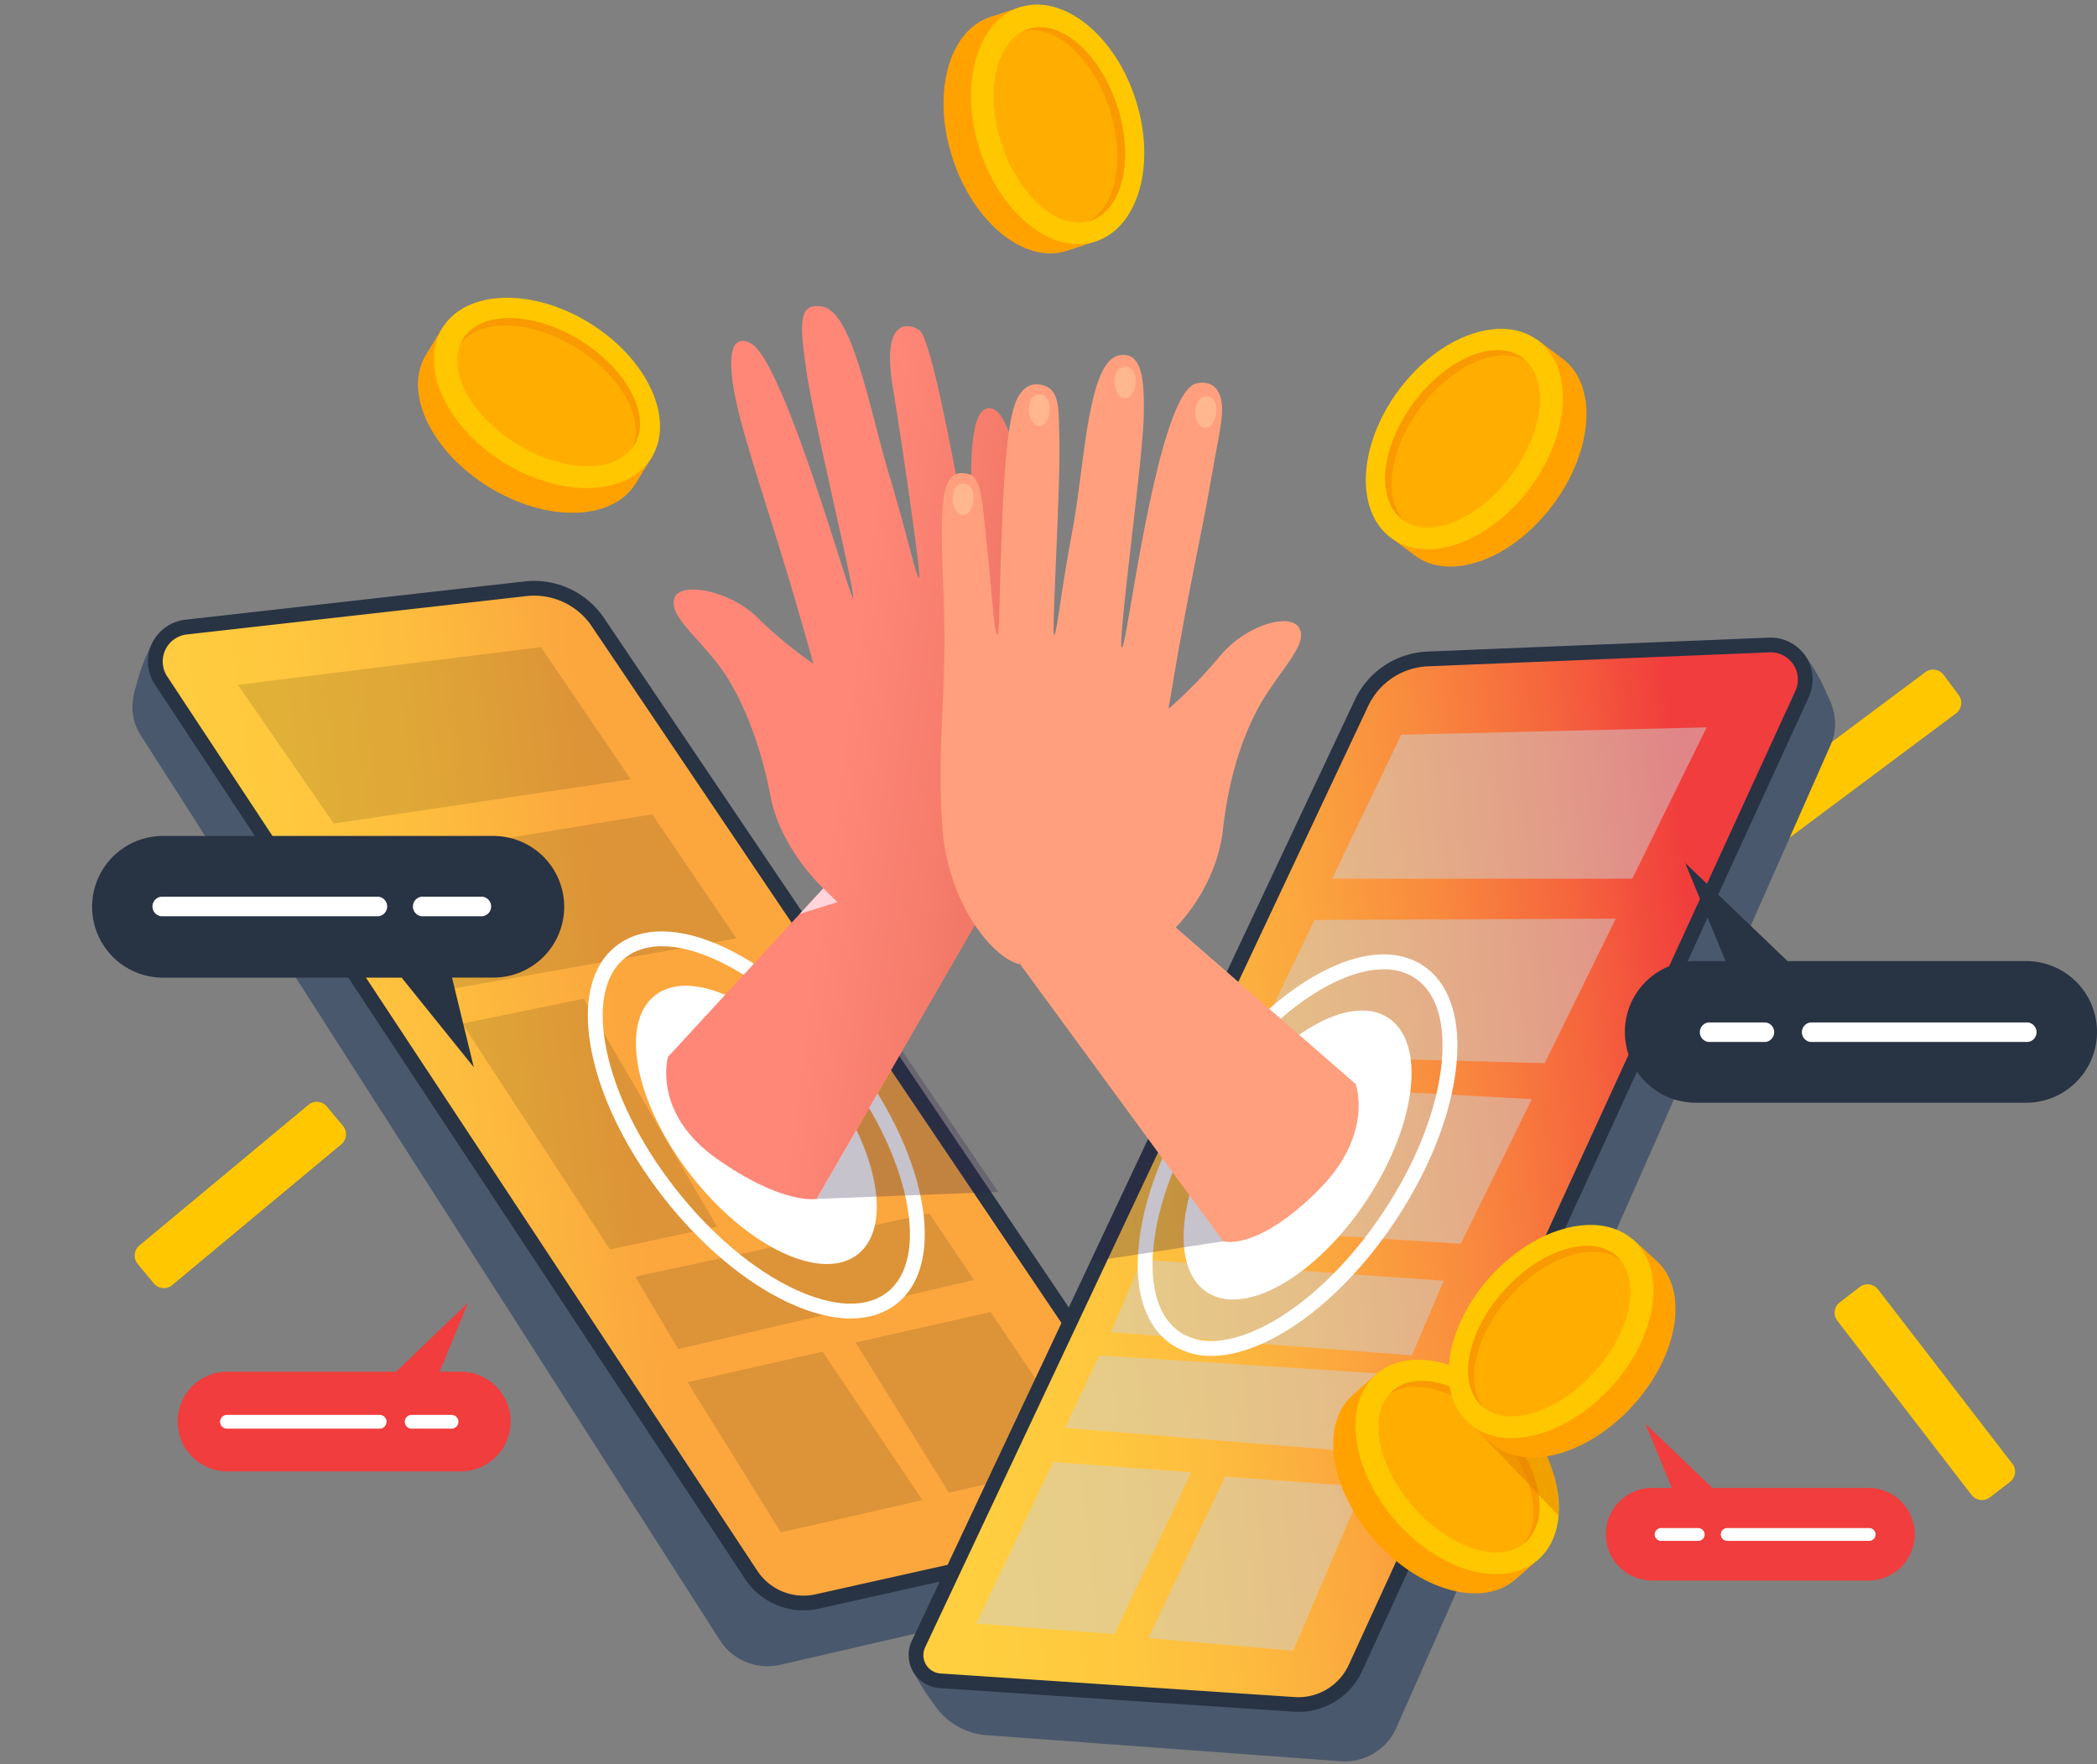 <svg width="296" height="249" fill="none" xmlns="http://www.w3.org/2000/svg"><rect width="100%" height="100%" fill="#808080" stroke="none"/><g clip-path="url(#a)"><path d="M134.487 22.426c-3.007-9.11-.634-18.076 5.287-20.025l4.334-1.43s9.019 5.851 11.82 14.392c2.521 7.653-.962 18.603-.953 18.601l-4.334 1.427c-5.92 1.952-13.152-3.846-16.154-12.965Z" fill="#FFA200"/><path d="M138.3 21.116c-2.955-9.127-.429-18.12 5.641-20.085 6.071-1.965 13.388 3.84 16.343 12.967s.429 18.12-5.642 20.085c-6.071 1.966-13.387-3.84-16.342-12.967Z" fill="#FFC700"/><path opacity=".65" d="M141.371 20.277c-2.427-7.47-.741-14.712 3.766-16.176 4.507-1.464 10.128 3.404 12.555 10.873 2.426 7.47.741 14.712-3.766 16.176-4.507 1.465-10.128-3.403-12.555-10.873Z" fill="#FFA200"/><path d="M156.585 15.34c-2.382-7.276-7.787-12.058-12.225-10.914.244-.126.497-.233.756-.321 4.499-1.49 10.125 3.351 12.567 10.816 2.443 7.466.778 14.723-3.721 16.215-.113.037-.231.067-.342.097 3.92-2.02 5.264-8.865 2.965-15.893Z" fill="#F89A00"/><path d="M219.165 71.305c5.763-7.67 6.395-16.92 1.413-20.667l-3.649-2.74s-10.407 2.655-15.81 9.843c-4.84 6.44-5.05 17.93-5.06 17.923l3.65 2.743c4.993 3.744 13.705.564 19.456-7.102Z" fill="#FFA200"/><path d="M196.332 75.914c-5.121-3.808-4.632-13.135 1.091-20.834 5.724-7.699 14.516-10.853 19.637-7.046 5.121 3.807 4.632 13.135-1.092 20.834-5.724 7.698-14.515 10.853-19.636 7.046Z" fill="#FFC700"/><path opacity=".65" d="M197.951 73.36c-3.8-2.832-3.076-10.233 1.616-16.53 4.693-6.298 11.577-9.109 15.377-6.277 3.8 2.831 3.076 10.232-1.616 16.53-4.693 6.297-11.577 9.108-15.377 6.276Z" fill="#FFA200"/><path d="M200.519 57.507c4.589-6.128 11.24-8.924 15.077-6.42a5.316 5.316 0 0 0-.613-.546c-3.784-2.853-10.664-.069-15.373 6.217-4.708 6.286-5.453 13.698-1.672 16.552.097.071.195.138.296.203-3.069-3.168-2.148-10.085 2.285-16.006Z" fill="#F89A00"/><path d="M69.02 68.758c-8.17-5.025-12.146-13.413-8.88-18.712l2.391-3.887s10.655-1.34 18.316 3.372c6.862 4.22 11.266 14.836 11.27 14.826.005-.009-1.866 3.037-2.391 3.888-3.266 5.31-12.535 5.539-20.706.513Z" fill="#FFA200"/><path d="M71.098 65.27c-8.145-5.067-12.016-13.568-8.645-18.986 3.371-5.418 12.708-5.702 20.853-.634 8.145 5.069 12.016 13.57 8.645 18.987-3.371 5.418-12.707 5.702-20.853.634Z" fill="#FFC700"/><path opacity=".65" d="M72.905 62.647c-6.673-4.142-10.056-10.764-7.557-14.79 2.499-4.026 9.934-3.932 16.607.21s10.056 10.764 7.557 14.79c-2.5 4.026-9.934 3.932-16.607-.21Z" fill="#FFA200"/><path d="M81.33 49.089c-6.513-4.024-13.726-4.19-16.381-.463.106-.253.23-.498.372-.733 2.475-4.04 9.899-3.97 16.58.158 6.681 4.128 10.092 10.749 7.615 14.79-.062.1-.129.198-.198.295 1.692-4.07-1.695-10.16-7.988-14.047Z" fill="#F89A00"/><path d="m259.692 183.833 2.803-2.16a1.835 1.835 0 0 1 1.371-.372 1.842 1.842 0 0 1 1.23.709l18.937 24.579a1.825 1.825 0 0 1 .391 1.349 1.824 1.824 0 0 1-.687 1.225l-2.847 2.188a1.84 1.84 0 0 1-1.371.372 1.847 1.847 0 0 1-1.231-.709l-18.934-24.577a1.842 1.842 0 0 1-.373-1.372 1.835 1.835 0 0 1 .711-1.232ZM274.353 95.266l2.118 2.838a1.852 1.852 0 0 1-.377 2.597l-24.861 18.562a1.822 1.822 0 0 1-1.355.371 1.82 1.82 0 0 1-1.215-.707l-2.144-2.879a1.853 1.853 0 0 1 .375-2.597l24.861-18.562a1.848 1.848 0 0 1 2.06-.109c.21.125.392.29.538.486ZM46.137 156.194l2.264 2.72a1.846 1.846 0 0 1-.231 2.613l-23.844 19.85a1.828 1.828 0 0 1-1.334.445 1.831 1.831 0 0 1-1.252-.642l-2.294-2.761a1.85 1.85 0 0 1 .232-2.613l23.846-19.843a1.844 1.844 0 0 1 1.354-.428 1.861 1.861 0 0 1 1.259.659Z" fill="#FFC700"/><path d="M21.731 90.326a27.689 27.689 0 0 0-2.544 6.608c-.837 2.477-.582 4.891.643 6.801l81.814 127.838a7.989 7.989 0 0 0 8.487 3.421l48.819-11.265a9.751 9.751 0 0 0 6.681-5.451 35.69 35.69 0 0 0 2.223-5.107l-56.377-4.625-89.746-118.22Z" fill="#4A586D"/><path d="m73.944 82.528-47.003 5.236a5.92 5.92 0 0 0-4.276 9.142l82.699 125.347a9.914 9.914 0 0 0 10.43 4.214l48.069-10.509a4.682 4.682 0 0 0 3.319-2.831 4.675 4.675 0 0 0-.462-4.338L85.137 87.706a11.892 11.892 0 0 0-11.193-5.178Z" fill="url(#b)"/><path d="M75.402 84.08c-.368 0-.735.02-1.1.062l-47.924 5.414a3.837 3.837 0 0 0-2.775 5.925l83.289 126.234a7.809 7.809 0 0 0 8.237 3.327l48.888-10.922a2.596 2.596 0 0 0 1.587-3.983L83.531 88.405A9.797 9.797 0 0 0 75.4 84.08h.002Zm-.002-2.081a11.886 11.886 0 0 1 9.861 5.242l82.07 121.733a4.673 4.673 0 0 1-2.856 7.169l-48.89 10.923a9.895 9.895 0 0 1-10.428-4.211L21.868 96.622a5.917 5.917 0 0 1 4.274-9.142l47.926-5.412c.444-.05.89-.076 1.337-.076l-.005.007Z" fill="#283344"/><g opacity=".34" fill="#000"><path opacity=".34" d="m76.37 91.346-42.789 5.32 13.534 19.576 41.908-6.239-12.652-18.657ZM92.07 114.95l-41.581 6.806 12.426 17.974 41.036-7.266-11.88-17.514ZM131.166 171.268l-41.497 8.943 6.071 10.213 41.746-9.755-6.32-9.401ZM139.822 185.193l-19.054 4.306 13.171 21.198 19.979-4.554-14.096-20.95ZM116.105 190.794 97.051 195.1l13.171 21.198 19.979-4.553-14.096-20.951ZM82.396 140.967l-17.149 3.513L86.1 176.374l15.095-3.24-18.8-32.167Z"/></g><path d="M97.587 165.964c-7.901-10.096-10.199-21.495-5.132-25.461 5.067-3.966 15.581 1.003 23.482 11.098 7.902 10.095 10.199 21.495 5.132 25.461-5.067 3.966-15.58-1.003-23.482-11.098Z" fill="#fff"/><path d="M120.083 186.113c2.511 0 4.699-.694 6.45-2.056 3.605-2.821 4.831-8.141 3.453-14.981-1.328-6.587-4.929-13.877-10.137-20.532-5.208-6.656-11.422-11.902-17.498-14.774-6.308-2.981-11.766-3.069-15.372-.245-3.605 2.824-4.833 8.143-3.453 14.982 1.328 6.586 4.926 13.876 10.137 20.534 5.21 6.658 11.422 11.903 17.5 14.771 3.238 1.526 6.263 2.301 8.92 2.301Zm-26.644-52.549c2.335 0 5.053.694 8.015 2.105 5.782 2.733 11.732 7.763 16.744 14.167 5.012 6.404 8.467 13.381 9.732 19.658 1.212 6.013.256 10.606-2.69 12.914-2.946 2.308-7.632 2.132-13.182-.49-5.782-2.736-11.73-7.766-16.742-14.17-5.011-6.404-8.466-13.381-9.731-19.658-1.215-6.013-.26-10.606 2.69-12.914 1.38-1.075 3.124-1.612 5.163-1.612Z" fill="#fff"/><path d="M254.494 92.137a27.589 27.589 0 0 1 3.525 6.143c1.207 2.312 1.325 4.745.405 6.82l-61.34 138.83a7.985 7.985 0 0 1-7.863 4.674l-49.954-3.677a9.763 9.763 0 0 1-7.435-4.367 35.635 35.635 0 0 1-2.976-4.706l55.007-13.182 70.631-130.535Z" fill="#4A586D"/><path d="m201.706 92.4 47.253-2a5.922 5.922 0 0 1 5.619 8.384l-62.595 136.508a9.906 9.906 0 0 1-9.662 5.754L133.211 238a4.676 4.676 0 0 1-3.92-6.658l62.142-132.119a11.894 11.894 0 0 1 10.273-6.822Z" fill="url(#c)"/><path d="M249.955 92.082h-.169l-48.196 1.97a9.771 9.771 0 0 0-8.474 5.622L130.59 232.517a2.596 2.596 0 0 0 2.177 3.7l49.981 3.33c.174.012.35.019.523.019a7.843 7.843 0 0 0 7.111-4.563l63.049-137.484a3.845 3.845 0 0 0-.253-3.664 3.835 3.835 0 0 0-3.216-1.773h-.007Zm.007-2.082a5.914 5.914 0 0 1 4.965 2.73 5.92 5.92 0 0 1 .395 5.651l-63.041 137.471a9.91 9.91 0 0 1-9.003 5.781c-.231 0-.439 0-.662-.023l-49.981-3.33a4.68 4.68 0 0 1-4.372-4.448 4.691 4.691 0 0 1 .44-2.21L191.24 98.788a11.89 11.89 0 0 1 10.273-6.817l48.18-1.966h.253l.016-.005Z" fill="#283344"/><g opacity=".7" fill="#D0D2D6"><path opacity=".7" d="m197.796 103.712 43.106-1.043-10.502 21.358h-42.37l9.766-20.315ZM185.555 129.857l42.525-.194-10.039 20.411-41.659-1.142 9.173-19.075ZM161.201 177.811l42.59 2.967-4.498 10.532-42.496-3.268 4.404-10.231ZM155.18 191.321l42.359 2.734-4.498 10.997-42.729-3.502 4.868-10.229ZM148.668 206.37l19.482 1.452-10.855 22.833-19.482-1.489 10.855-22.796ZM172.952 208.417l19.482 1.452-9.906 23.138-20.432-1.794 10.856-22.796ZM198.752 154.198l17.477.948-10.038 20.412-17.553-1.119 10.114-20.241Z"/></g><path d="M170.339 182.386c-5.364-3.554-3.972-15.099 3.109-25.785 7.082-10.687 17.171-16.469 22.535-12.914 5.364 3.554 3.972 15.099-3.11 25.785-7.081 10.687-17.17 16.469-22.534 12.914Z" fill="#fff"/><path d="M170.99 191.386c2.909 0 6.224-1.02 9.748-3.041 5.83-3.34 11.61-9.059 16.279-16.106 4.669-7.046 7.681-14.597 8.485-21.276.835-6.927-.807-12.135-4.625-14.665-3.818-2.53-9.251-2.01-15.305 1.459-5.831 3.342-11.612 9.061-16.279 16.106-4.667 7.044-7.683 14.597-8.486 21.276-.834 6.938.808 12.133 4.626 14.663a9.876 9.876 0 0 0 5.557 1.584Zm24.316-54.563a7.837 7.837 0 0 1 4.412 1.235c3.122 2.067 4.436 6.563 3.701 12.662-.766 6.353-3.661 13.584-8.153 20.351-4.491 6.767-10.02 12.258-15.571 15.444-5.319 3.055-9.981 3.599-13.104 1.531-3.122-2.067-4.433-6.565-3.7-12.664.768-6.353 3.661-13.582 8.152-20.351 4.492-6.77 10.021-12.258 15.574-15.445 3.201-1.833 6.161-2.763 8.689-2.763Z" fill="#fff"/><path opacity=".27" d="m172.66 175.213-18.742 2.868 8.152-17.32 10.59 5.014v9.438ZM115.282 169.23l25.636-.987-13.573-19.891-12.063 20.878Z" fill="#2F2449"/><path d="m94.294 149.177 21.917-23.783s-6.061-5.597-7.46-13.058c-1.4-7.461-4.198-14.456-7.461-18.654-3.263-4.197-6.996-6.996-6.064-9.327.932-2.331 7.928-.925 11.658 2.798a59.342 59.342 0 0 0 7.928 6.53c-4.662-16.789-6.994-22.853-9.792-32.647-2.798-9.794-2.245-14.179.925-12.59 4.665 2.331 13.971 35.97 14.457 35.909.485-.06-5.597-25.183-6.529-31.712-.932-6.528-1.422-10.161 2.331-9.327 4.198.926 6.531 14.457 9.327 23.784 2.796 9.327 3.826 14.552 4.198 14.457.372-.095-2.655-20.583-3.731-27.059-1.387-8.392 1.4-9.327 3.731-7.928 2.331 1.4 7.442 34.055 7.928 34.045.485-.009-2.331-20.985 1.387-22.851 2.128-1.064 4.665 3.263 5.597 16.788.932 13.524 3.293 22.396 3.756 34.054.462 11.658-5.597 17.722-8.86 18.654l-24.258 41.97s-4.662.926-13.989-5.594c-9.327-6.519-6.996-14.459-6.996-14.459Z" fill="url(#d)"/><path d="m191.348 153.005-25.393-22.098s5.754-5.513 6.686-13.906c.839-7.546 2.953-13.876 5.745-18.41 2.791-4.532 6.198-7.71 5.018-9.927-1.179-2.218-7.498-.579-11.288 4.044a66.148 66.148 0 0 1-7.169 7.35c2.816-17.195 4.479-23.476 6.2-33.513.752-4.378 1.529-7.468 1.325-9.468-.264-2.59-1.825-3.374-3.615-2.949-5.539 1.314-9.759 37.339-10.485 37.262-.727-.076 2.837-25.64 3.057-32.232.22-6.59-.557-9.405-3.328-9.019-4.577.638-4.924 15.079-6.707 24.653-1.783 9.575-2.229 14.824-2.606 14.827-.377.002.976-21.8.733-28.34-.12-3.27.176-6.33-2.421-6.938-3.06-.717-3.92 2.898-4.135 3.712-1.932 7.297-1.67 31.469-2.158 31.499-.488.03-.837-6.561-1.522-12.68-.534-4.788-.65-9.372-2.345-9.888-4.329-1.313-4.283 3.752-3.744 17.297.539 13.545-.999 20.611-.199 32.253s7.657 19.005 11.004 19.579l28.656 39.1s4.649 1.481 13.303-7.079c8.096-8.004 5.388-15.129 5.388-15.129Z" fill="#FF9F7E"/><path d="M170.449 55.97c2.148.23 1.269 4.786-.488 4.428-1.758-.359-1.661-4.658.488-4.429ZM158.913 51.76c2.157.093 1.568 4.695-.208 4.45-1.776-.245-1.952-4.545.208-4.45ZM146.801 55.666c2.158.093 1.568 4.697-.208 4.45-1.776-.248-1.952-4.542.208-4.45ZM136.036 68.257c2.158.092 1.568 4.697-.208 4.45-1.776-.248-1.952-4.543.208-4.45Z" fill="#FFB78F"/><path d="m116.215 125.394 2.012 1.945-5.333 1.658 3.321-3.603Z" fill="#FFD4DA"/><path d="M69.643 137.991h-5.84l3.076 12.653-10.19-12.649H23a9.997 9.997 0 1 1 0-19.995h46.644a9.997 9.997 0 0 1 7.068 17.064 9.998 9.998 0 0 1-7.068 2.927Z" fill="#283344"/><path d="M22.784 129.332H53.4a1.385 1.385 0 0 0 .89-2.311 1.386 1.386 0 0 0-.89-.45H22.775a1.387 1.387 0 0 0 0 2.761h.01ZM59.813 129.333h7.997a1.387 1.387 0 1 0 0-2.762h-7.998a1.387 1.387 0 0 0-1.526 1.381 1.386 1.386 0 0 0 1.526 1.381Z" fill="#fff"/><path d="M233.226 210.026h2.759l-3.73-9.059 9.447 9.059h22.04a6.542 6.542 0 0 1 6.533 6.533 6.541 6.541 0 0 1-6.54 6.541h-30.527a6.54 6.54 0 0 1-6.039-9.045 6.541 6.541 0 0 1 6.057-4.029Z" fill="#F13D3D"/><path d="M263.886 215.692h-20.035a.918.918 0 0 0-.36.055.92.92 0 0 0-.517.492.907.907 0 0 0 .517 1.204.883.883 0 0 0 .36.055h20.035a.901.901 0 0 0 .858-.903.903.903 0 0 0-.858-.903ZM239.656 215.692h-5.227a.906.906 0 0 0-.859.903.903.903 0 0 0 .859.903h5.227a.902.902 0 0 0 .359-1.751.916.916 0 0 0-.359-.055Z" fill="#fff"/><path d="M239.356 135.66h4.216l-5.701-13.849 14.44 13.849h33.691a10 10 0 0 1 9.998 9.995 9.995 9.995 0 0 1-9.998 9.998h-46.646a9.999 9.999 0 0 1-9.998-9.998 9.994 9.994 0 0 1 9.998-9.995Z" fill="#283344"/><path d="M286.22 144.318h-30.627a1.391 1.391 0 0 0-.891 2.312c.231.255.549.415.891.45h30.627a1.392 1.392 0 0 0 1.249-1.381 1.387 1.387 0 0 0-1.249-1.381ZM249.185 144.318h-7.998a1.392 1.392 0 0 0-1.249 1.381 1.387 1.387 0 0 0 1.249 1.381h7.998a1.392 1.392 0 0 0 1.249-1.381 1.387 1.387 0 0 0-1.249-1.381Z" fill="#fff"/><path d="M65.026 193.62h-2.967l4.012-9.745-10.164 9.745H32.195a7.037 7.037 0 1 0 0 14.073h32.84a7.033 7.033 0 0 0 7.035-7.035 7.032 7.032 0 0 0-4.348-6.505 7.042 7.042 0 0 0-2.696-.533Z" fill="#F13D3D"/><path d="M32.037 199.717h21.554a.968.968 0 0 1 .971.971.971.971 0 0 1-.97.972H32.036a.968.968 0 0 1-.897-.6.972.972 0 0 1 .897-1.343ZM58.109 199.716h5.627a.968.968 0 0 1 .971.971.972.972 0 0 1-.971.972h-5.627a.968.968 0 0 1-.971-.972.969.969 0 0 1 .971-.971Z" fill="#fff"/><path d="M193.989 217.36c-6.344-7.197-7.694-16.372-3.006-20.493l3.413-3.018s10.581 1.836 16.526 8.582c5.32 6.046 6.434 17.484 6.441 17.477l-3.422 3.007c-4.677 4.132-13.611 1.639-19.952-5.555Z" fill="#FFA200"/><path d="M196.982 214.658c-6.307-7.229-7.521-16.49-2.712-20.685 4.808-4.195 13.819-1.735 20.125 5.495 6.307 7.229 7.521 16.49 2.713 20.685-4.809 4.195-13.82 1.735-20.126-5.495Z" fill="#FFC700"/><path opacity=".65" d="M199.473 212.676c-5.169-5.913-6.467-13.235-2.9-16.353 3.568-3.119 10.65-.854 15.819 5.059 5.17 5.913 6.468 13.235 2.9 16.353-3.567 3.119-10.65.854-15.819-5.059Z" fill="#FFA200"/><path d="M211.519 202.151c-5.051-5.751-11.901-8.022-15.532-5.226a5.15 5.15 0 0 1 .571-.592c3.548-3.139 10.638-.9 15.807 5.002 5.169 5.902 6.506 13.231 2.956 16.369a6.803 6.803 0 0 1-.278.231c2.812-3.401 1.348-10.226-3.524-15.784Z" fill="#F89A00"/><path opacity=".55" d="m208.065 201.416 11.932 12.537c.092-2.953-.38-5.782-1.659-8.393l-10.273-4.144Z" fill="#E48100"/><path d="M230.476 198.412c6.461-7.088 7.964-16.24 3.358-20.44l-3.375-3.073s-10.61 1.66-16.667 8.307c-5.428 5.953-6.723 17.373-6.732 17.366l3.374 3.073c4.607 4.2 13.589 1.858 20.042-5.233Z" fill="#FFA200"/><path d="M207.304 200.848c-4.739-4.274-3.371-13.514 3.055-20.638 6.425-7.124 15.475-9.434 20.214-5.16 4.738 4.274 3.37 13.514-3.055 20.638-6.426 7.123-15.476 9.434-20.214 5.16Z" fill="#FFC700"/><path opacity=".65" d="M209.155 198.456c-3.515-3.178-2.096-10.477 3.171-16.303 5.266-5.827 12.385-7.974 15.901-4.797 3.515 3.178 2.095 10.477-3.171 16.304-5.266 5.826-12.386 7.973-15.901 4.796Z" fill="#FFA200"/><path d="M213.201 182.915c5.146-5.669 12.026-7.824 15.615-4.968a5.11 5.11 0 0 0-.557-.601c-3.497-3.199-10.611-1.078-15.89 4.738-5.28 5.817-6.726 13.12-3.238 16.319.088.081.18.157.273.231-2.743-3.446-1.175-10.243 3.797-15.719Z" fill="#F89A00"/></g><defs><linearGradient id="b" x1="138.669" y1="39.178" x2="10.812" y2="55.478" gradientUnits="userSpaceOnUse"><stop offset=".5" stop-color="#FBA73E"/><stop offset=".67" stop-color="#FDBC3E"/><stop offset=".83" stop-color="#FFC83E"/><stop offset="1" stop-color="#FFCF3F"/></linearGradient><linearGradient id="c" x1="230.14" y1="45.194" x2="118.874" y2="56.953" gradientUnits="userSpaceOnUse"><stop stop-color="#F13D3D"/><stop offset=".16" stop-color="#F5673D"/><stop offset=".33" stop-color="#F98B3E"/><stop offset=".5" stop-color="#FBA73E"/><stop offset=".67" stop-color="#FDBC3E"/><stop offset=".83" stop-color="#FFC83E"/><stop offset="1" stop-color="#FFCF3F"/></linearGradient><linearGradient id="d" x1="138.11" y1="109.357" x2="70.198" y2="100.282" gradientUnits="userSpaceOnUse"><stop stop-color="#F27867"/><stop offset=".07" stop-color="#F67D6C"/><stop offset=".29" stop-color="#FF8778"/><stop offset="1" stop-color="#FF8778"/></linearGradient><clipPath id="a"><path fill="#fff" transform="matrix(-1 0 0 1 296 0)" d="M0 0h296v248.625H0z"/></clipPath></defs></svg>
